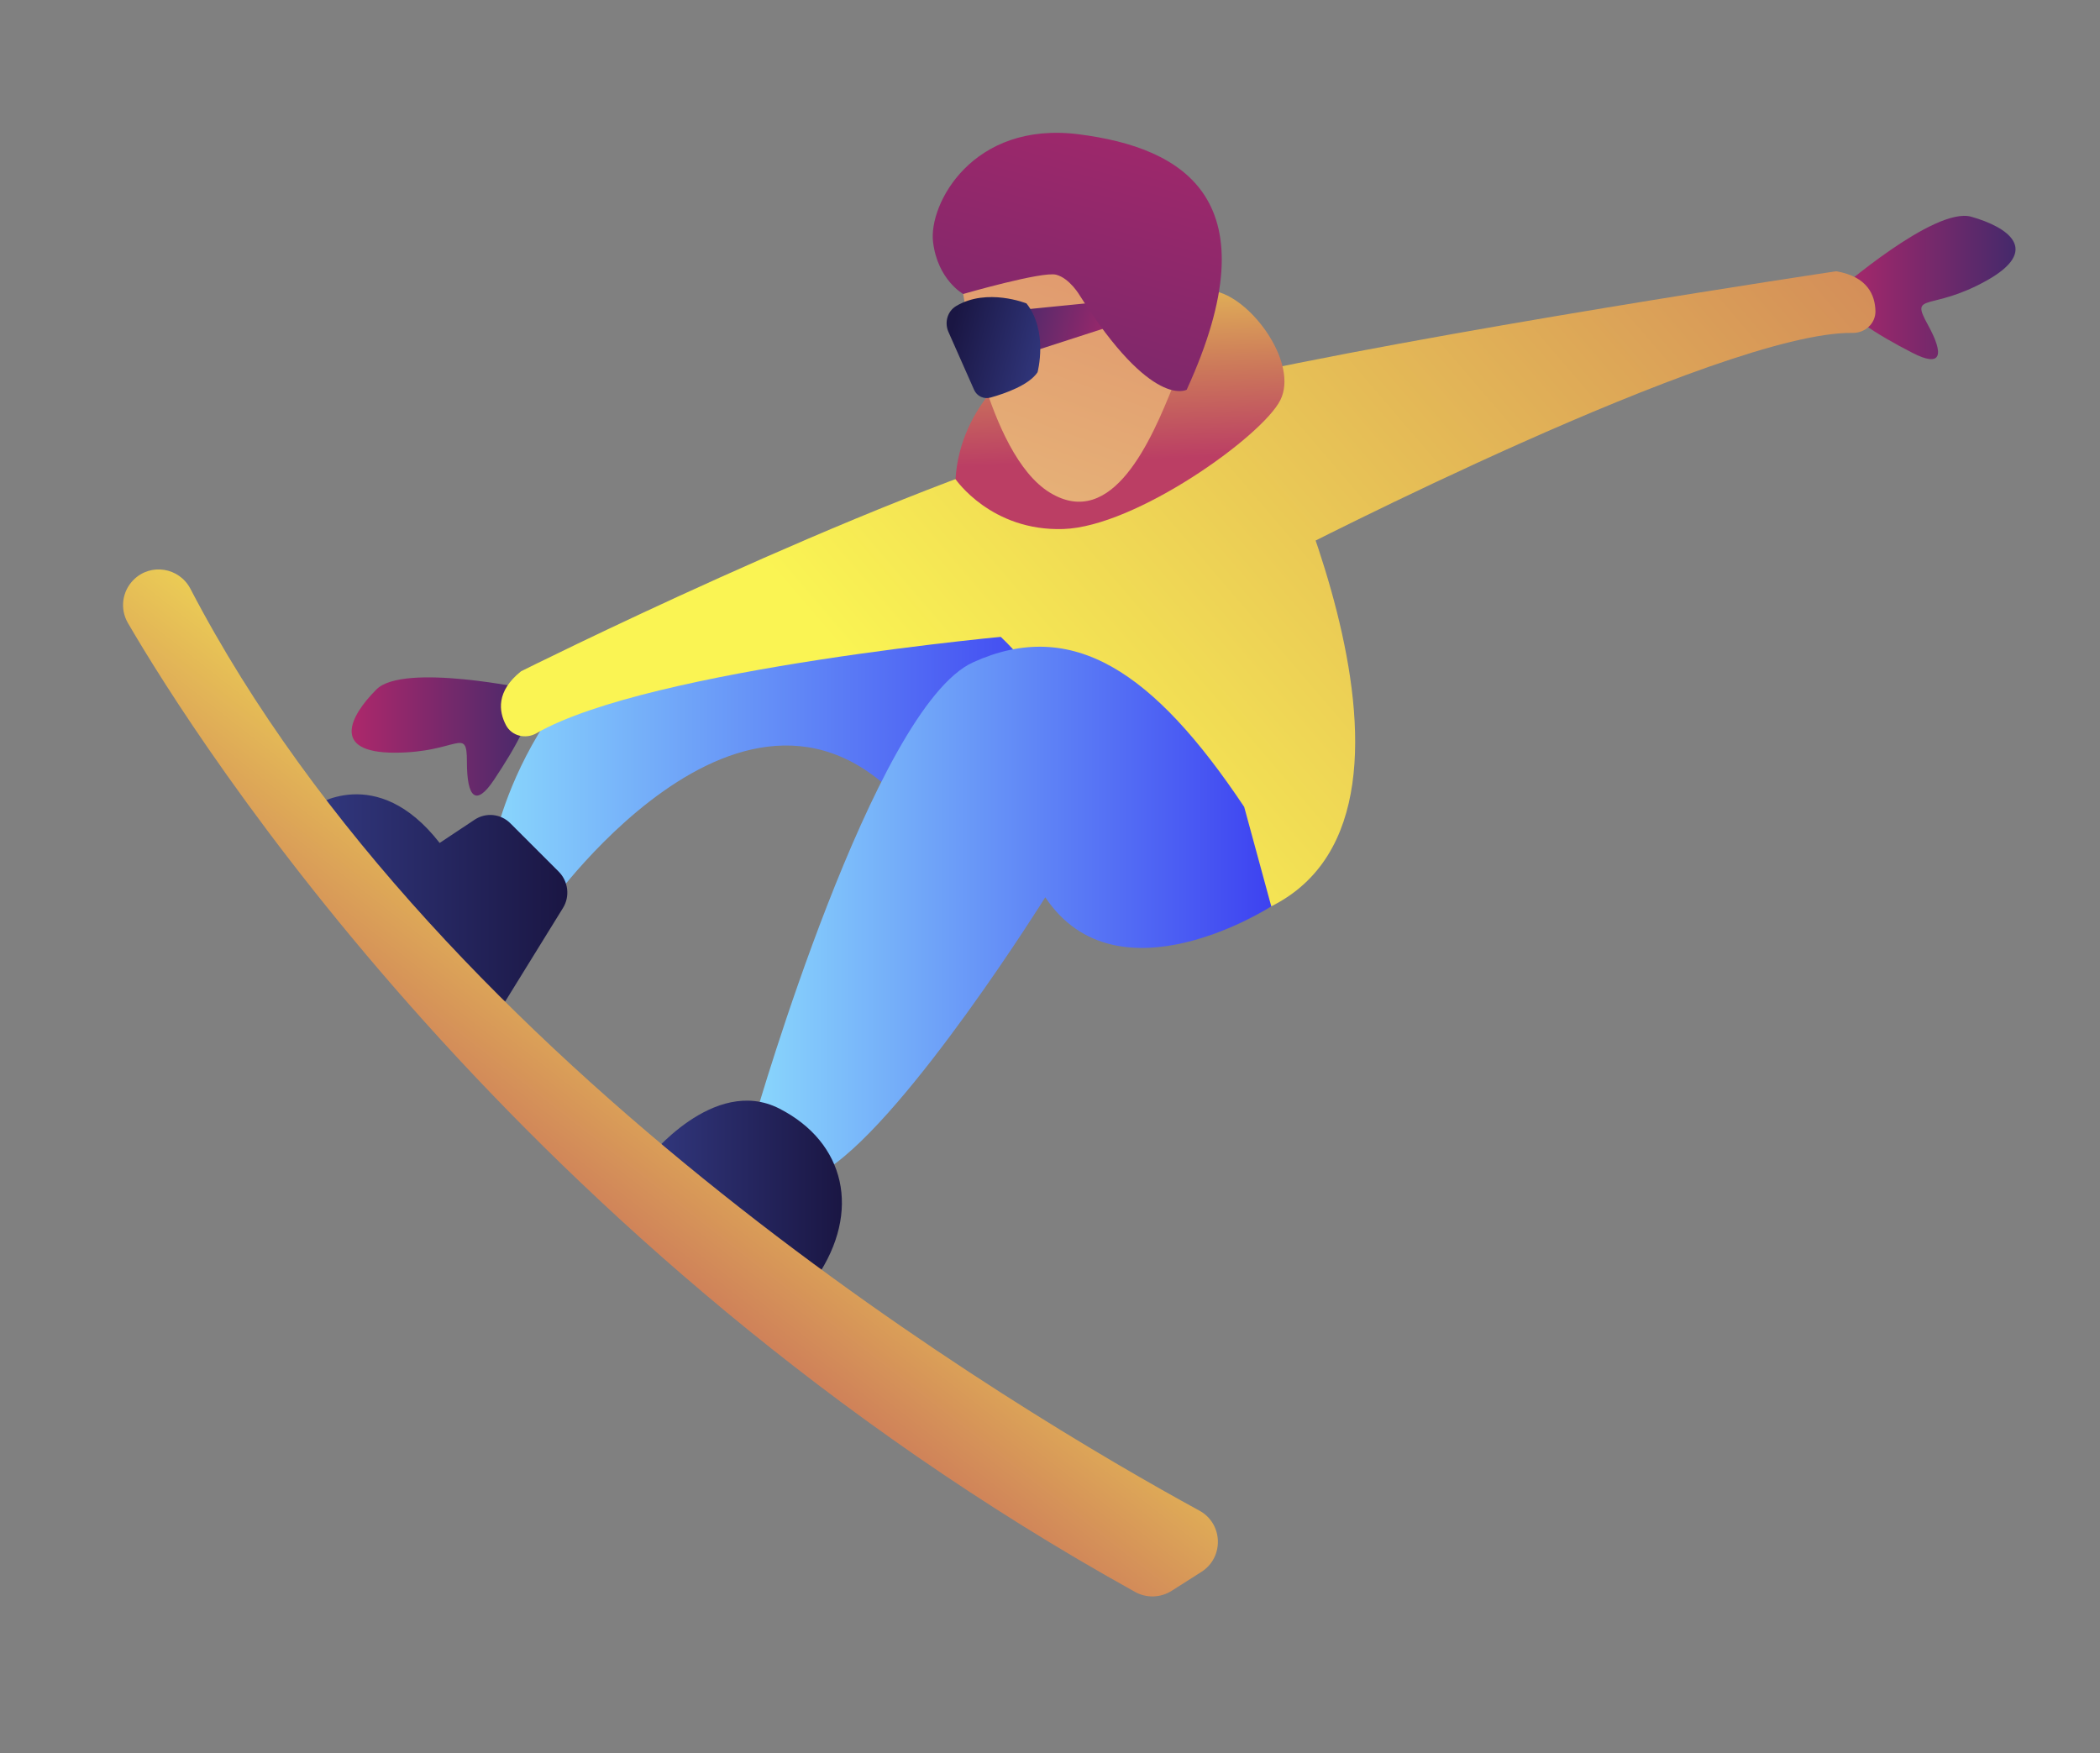 <?xml version="1.0" encoding="UTF-8"?> <!-- Generator: Adobe Illustrator 23.0.3, SVG Export Plug-In . SVG Version: 6.00 Build 0) --> <svg xmlns="http://www.w3.org/2000/svg" xmlns:xlink="http://www.w3.org/1999/xlink" id="Слой_1" x="0px" y="0px" viewBox="0 0 218 182" style="enable-background:new 0 0 218 182;" xml:space="preserve"><rect x="0" y="0" width="218" height="182" fill="#808080" stroke="none"/> <style type="text/css"> .st0{fill:url(#SVGID_1_);} .st1{fill:url(#SVGID_2_);} .st2{fill:url(#SVGID_3_);} .st3{fill:url(#SVGID_4_);} .st4{fill:url(#SVGID_5_);} .st5{fill:url(#SVGID_6_);} .st6{fill:url(#SVGID_7_);} .st7{fill:url(#SVGID_8_);} .st8{fill:url(#SVGID_9_);} .st9{fill:url(#SVGID_10_);} .st10{fill:url(#SVGID_11_);} .st11{fill:url(#SVGID_12_);} .st12{fill:url(#SVGID_13_);} .st13{fill:url(#SVGID_14_);} .st14{fill:url(#SVGID_15_);} </style> <g> <linearGradient id="SVGID_1_" gradientUnits="userSpaceOnUse" x1="103.291" y1="86.383" x2="249.676" y2="-38.982"> <stop offset="0" style="stop-color:#FAF453"></stop> <stop offset="0.664" style="stop-color:#CC795A"></stop> <stop offset="1" style="stop-color:#BB3E64"></stop> </linearGradient> <path class="st0" d="M130.09,40.61c0,0,22.52,43.16,1.88,53.48L99.19,69.94l9.32-20.89C108.51,49.05,121.64,37.79,130.09,40.61z"></path> <linearGradient id="SVGID_2_" gradientUnits="userSpaceOnUse" x1="51.277" y1="75.964" x2="110.385" y2="75.964"> <stop offset="0" style="stop-color:#89D6FC"></stop> <stop offset="1" style="stop-color:#3D42F1"></stop> </linearGradient> <path class="st1" d="M110.39,74.38c0,0-12.2-22.52-33.78-15.01c-21.58,7.51-25.33,28.15-25.33,28.15l5.63,6.57 c0,0,22.52-31.9,39.41-7.51L110.39,74.38z"></path> <linearGradient id="SVGID_3_" gradientUnits="userSpaceOnUse" x1="32.513" y1="93.233" x2="58.899" y2="93.233"> <stop offset="0" style="stop-color:#32387F"></stop> <stop offset="1" style="stop-color:#1A1643"></stop> </linearGradient> <path class="st2" d="M52.97,85.46l5.02,5.02c1.01,1.01,1.2,2.59,0.44,3.8l-6,9.71c0,0-16.18-12.73-19.93-20.23 c0,0,6.57-4.69,13.14,3.75l3.64-2.42C50.44,84.32,51.99,84.48,52.97,85.46z"></path> <linearGradient id="SVGID_4_" gradientUnits="userSpaceOnUse" x1="78.486" y1="94.214" x2="131.965" y2="94.214"> <stop offset="0" style="stop-color:#89D6FC"></stop> <stop offset="1" style="stop-color:#3D42F1"></stop> </linearGradient> <path class="st3" d="M78.49,115.67c0,0,12.2-42.22,22.52-46.91c10.32-4.69,18.76,0.94,28.15,15.01l2.81,10.32 c0,0-15.95,10.32-23.46-0.94c0,0-14.07,22.52-22.52,28.15C85.99,121.3,80.36,121.3,78.49,115.67z"></path> <linearGradient id="SVGID_5_" gradientUnits="userSpaceOnUse" x1="67.227" y1="123.459" x2="87.399" y2="123.459"> <stop offset="0" style="stop-color:#32387F"></stop> <stop offset="1" style="stop-color:#1A1643"></stop> </linearGradient> <path class="st4" d="M67.23,120.33c0,0,6.84-8.74,13.68-5.24c6.84,3.5,8.53,10.68,3.83,17.57 C84.75,132.66,68.94,124.7,67.23,120.33z"></path> <linearGradient id="SVGID_6_" gradientUnits="userSpaceOnUse" x1="36.5" y1="76.454" x2="55.234" y2="76.454"> <stop offset="0" style="stop-color:#AD286B"></stop> <stop offset="1" style="stop-color:#45296B"></stop> </linearGradient> <path class="st5" d="M55.03,71.57c0,0-13.14-2.81-15.95,0c-2.81,2.81-4.69,6.57,1.88,6.57s7.51-2.81,7.51,0.94 c0,3.75,0.94,4.69,2.81,1.88C53.49,77.64,55.97,73.45,55.03,71.57z"></path> <linearGradient id="SVGID_7_" gradientUnits="userSpaceOnUse" x1="84.216" y1="64.111" x2="230.601" y2="-61.255"> <stop offset="0" style="stop-color:#FAF453"></stop> <stop offset="0.664" style="stop-color:#CC795A"></stop> <stop offset="1" style="stop-color:#BB3E64"></stop> </linearGradient> <path class="st6" d="M54.09,69.69c0,0,35.65-17.83,58.17-24.39c0,0-1.88,15.01-6.57,20.64c0,0-38.19,3.39-50,10.18 c-1.11,0.64-2.56,0.3-3.16-0.83C51.77,73.85,51.49,71.77,54.09,69.69z"></path> <linearGradient id="SVGID_8_" gradientUnits="userSpaceOnUse" x1="190.7" y1="29.849" x2="209.234" y2="29.849"> <stop offset="0" style="stop-color:#AD286B"></stop> <stop offset="1" style="stop-color:#45296B"></stop> </linearGradient> <path class="st7" d="M190.7,30.25c0,0,10.12-8.84,13.94-7.75c3.83,1.09,7.29,3.46,1.55,6.65c-5.74,3.19-7.93,1.18-6.11,4.47 c1.82,3.28,1.46,4.56-1.55,3.01C195,34.81,190.79,32.35,190.7,30.25z"></path> <linearGradient id="SVGID_9_" gradientUnits="userSpaceOnUse" x1="102.656" y1="85.642" x2="249.041" y2="-39.723"> <stop offset="0" style="stop-color:#FAF453"></stop> <stop offset="0.664" style="stop-color:#CC795A"></stop> <stop offset="1" style="stop-color:#BB3E64"></stop> </linearGradient> <path class="st8" d="M190.61,28.16c0,0-42.34,6.32-65.21,11.51c0,0,1.61,15.18,8.44,17.83c0,0,44.87-23.14,58.49-22.94 c1.28,0.02,2.38-0.98,2.36-2.26C194.65,30.66,193.89,28.71,190.61,28.16z"></path> <linearGradient id="SVGID_10_" gradientUnits="userSpaceOnUse" x1="115.262" y1="20.042" x2="116.388" y2="47.818"> <stop offset="0" style="stop-color:#FAF453"></stop> <stop offset="0.664" style="stop-color:#CC795A"></stop> <stop offset="1" style="stop-color:#BB3E64"></stop> </linearGradient> <path class="st9" d="M99.19,49.74c0,0,3.69,5.43,11.2,5.18c7.51-0.24,20.64-9.63,22.52-13.38c1.88-3.75-2.81-10.32-6.57-11.26 C122.58,29.35,100.18,34.49,99.19,49.74z"></path> <g> <linearGradient id="SVGID_11_" gradientUnits="userSpaceOnUse" x1="-2667.153" y1="-281.638" x2="-2672.862" y2="-345.38" gradientTransform="matrix(-0.967 -0.256 -0.256 0.967 -2546.904 -354.988)"> <stop offset="0" style="stop-color:#E7B579"></stop> <stop offset="1" style="stop-color:#D87861"></stop> </linearGradient> <path class="st10" d="M99.99,30.52c0,0,2.44,16.6,8.98,20.61c6.54,4.01,10.59-5.55,12.8-11.05c2.21-5.49-2.63-15.89-2.63-15.89 S102.54,26.64,99.99,30.52z"></path> <linearGradient id="SVGID_12_" gradientUnits="userSpaceOnUse" x1="-2674.213" y1="-304.185" x2="-2661.728" y2="-304.185" gradientTransform="matrix(-0.967 -0.256 -0.256 0.967 -2546.904 -354.988)"> <stop offset="0" style="stop-color:#AD286B"></stop> <stop offset="1" style="stop-color:#45296B"></stop> </linearGradient> <polygon class="st11" points="116.55,31.11 104.06,32.36 105.06,37.18 116.69,33.42 "></polygon> <linearGradient id="SVGID_13_" gradientUnits="userSpaceOnUse" x1="-2666.869" y1="-300.373" x2="-2656.371" y2="-300.373" gradientTransform="matrix(-0.967 -0.256 -0.256 0.967 -2546.904 -354.988)"> <stop offset="0" style="stop-color:#32387F"></stop> <stop offset="1" style="stop-color:#1A1643"></stop> </linearGradient> <path class="st12" d="M107.71,38.64c0,0,1.13-4.26-1.15-7.14c0,0-4.09-1.65-7.3,0.27c-0.91,0.54-1.23,1.7-0.81,2.67l2.67,6.03 c0.29,0.66,1.02,1,1.71,0.8C104.35,40.85,106.85,39.96,107.71,38.64z"></path> <linearGradient id="SVGID_14_" gradientUnits="userSpaceOnUse" x1="-2667.932" y1="-336.458" x2="-2667.456" y2="-255.594" gradientTransform="matrix(-0.967 -0.256 -0.256 0.967 -2546.904 -354.988)"> <stop offset="0" style="stop-color:#AD286B"></stop> <stop offset="1" style="stop-color:#45296B"></stop> </linearGradient> <path class="st13" d="M123.19,40.46c0,0-3.59,2.09-11.09-9.77c0,0-1.04-1.8-2.46-2.17c-1.42-0.38-9.65,2-9.65,2 s-2.65-1.46-3.13-5.39c-0.48-3.93,4.09-12.59,15.12-11.19C123,15.34,132.19,20.81,123.19,40.46z"></path> </g> <linearGradient id="SVGID_15_" gradientUnits="userSpaceOnUse" x1="83.889" y1="93.169" x2="44.853" y2="143.09"> <stop offset="0" style="stop-color:#FAF453"></stop> <stop offset="0.664" style="stop-color:#CC795A"></stop> <stop offset="1" style="stop-color:#BB3E64"></stop> </linearGradient> <path class="st14" d="M13.86,60.2L13.86,60.2c-1.19,1.19-1.43,3.02-0.58,4.48c7,12.02,40.39,64.98,104.56,100.59 c1.19,0.66,2.64,0.61,3.79-0.12l3.08-1.96c2.38-1.51,2.27-5.02-0.21-6.37c-18.61-10.15-78.77-45.83-104.73-95.69 C18.61,58.9,15.63,58.42,13.86,60.2z"></path> </g> </svg> 